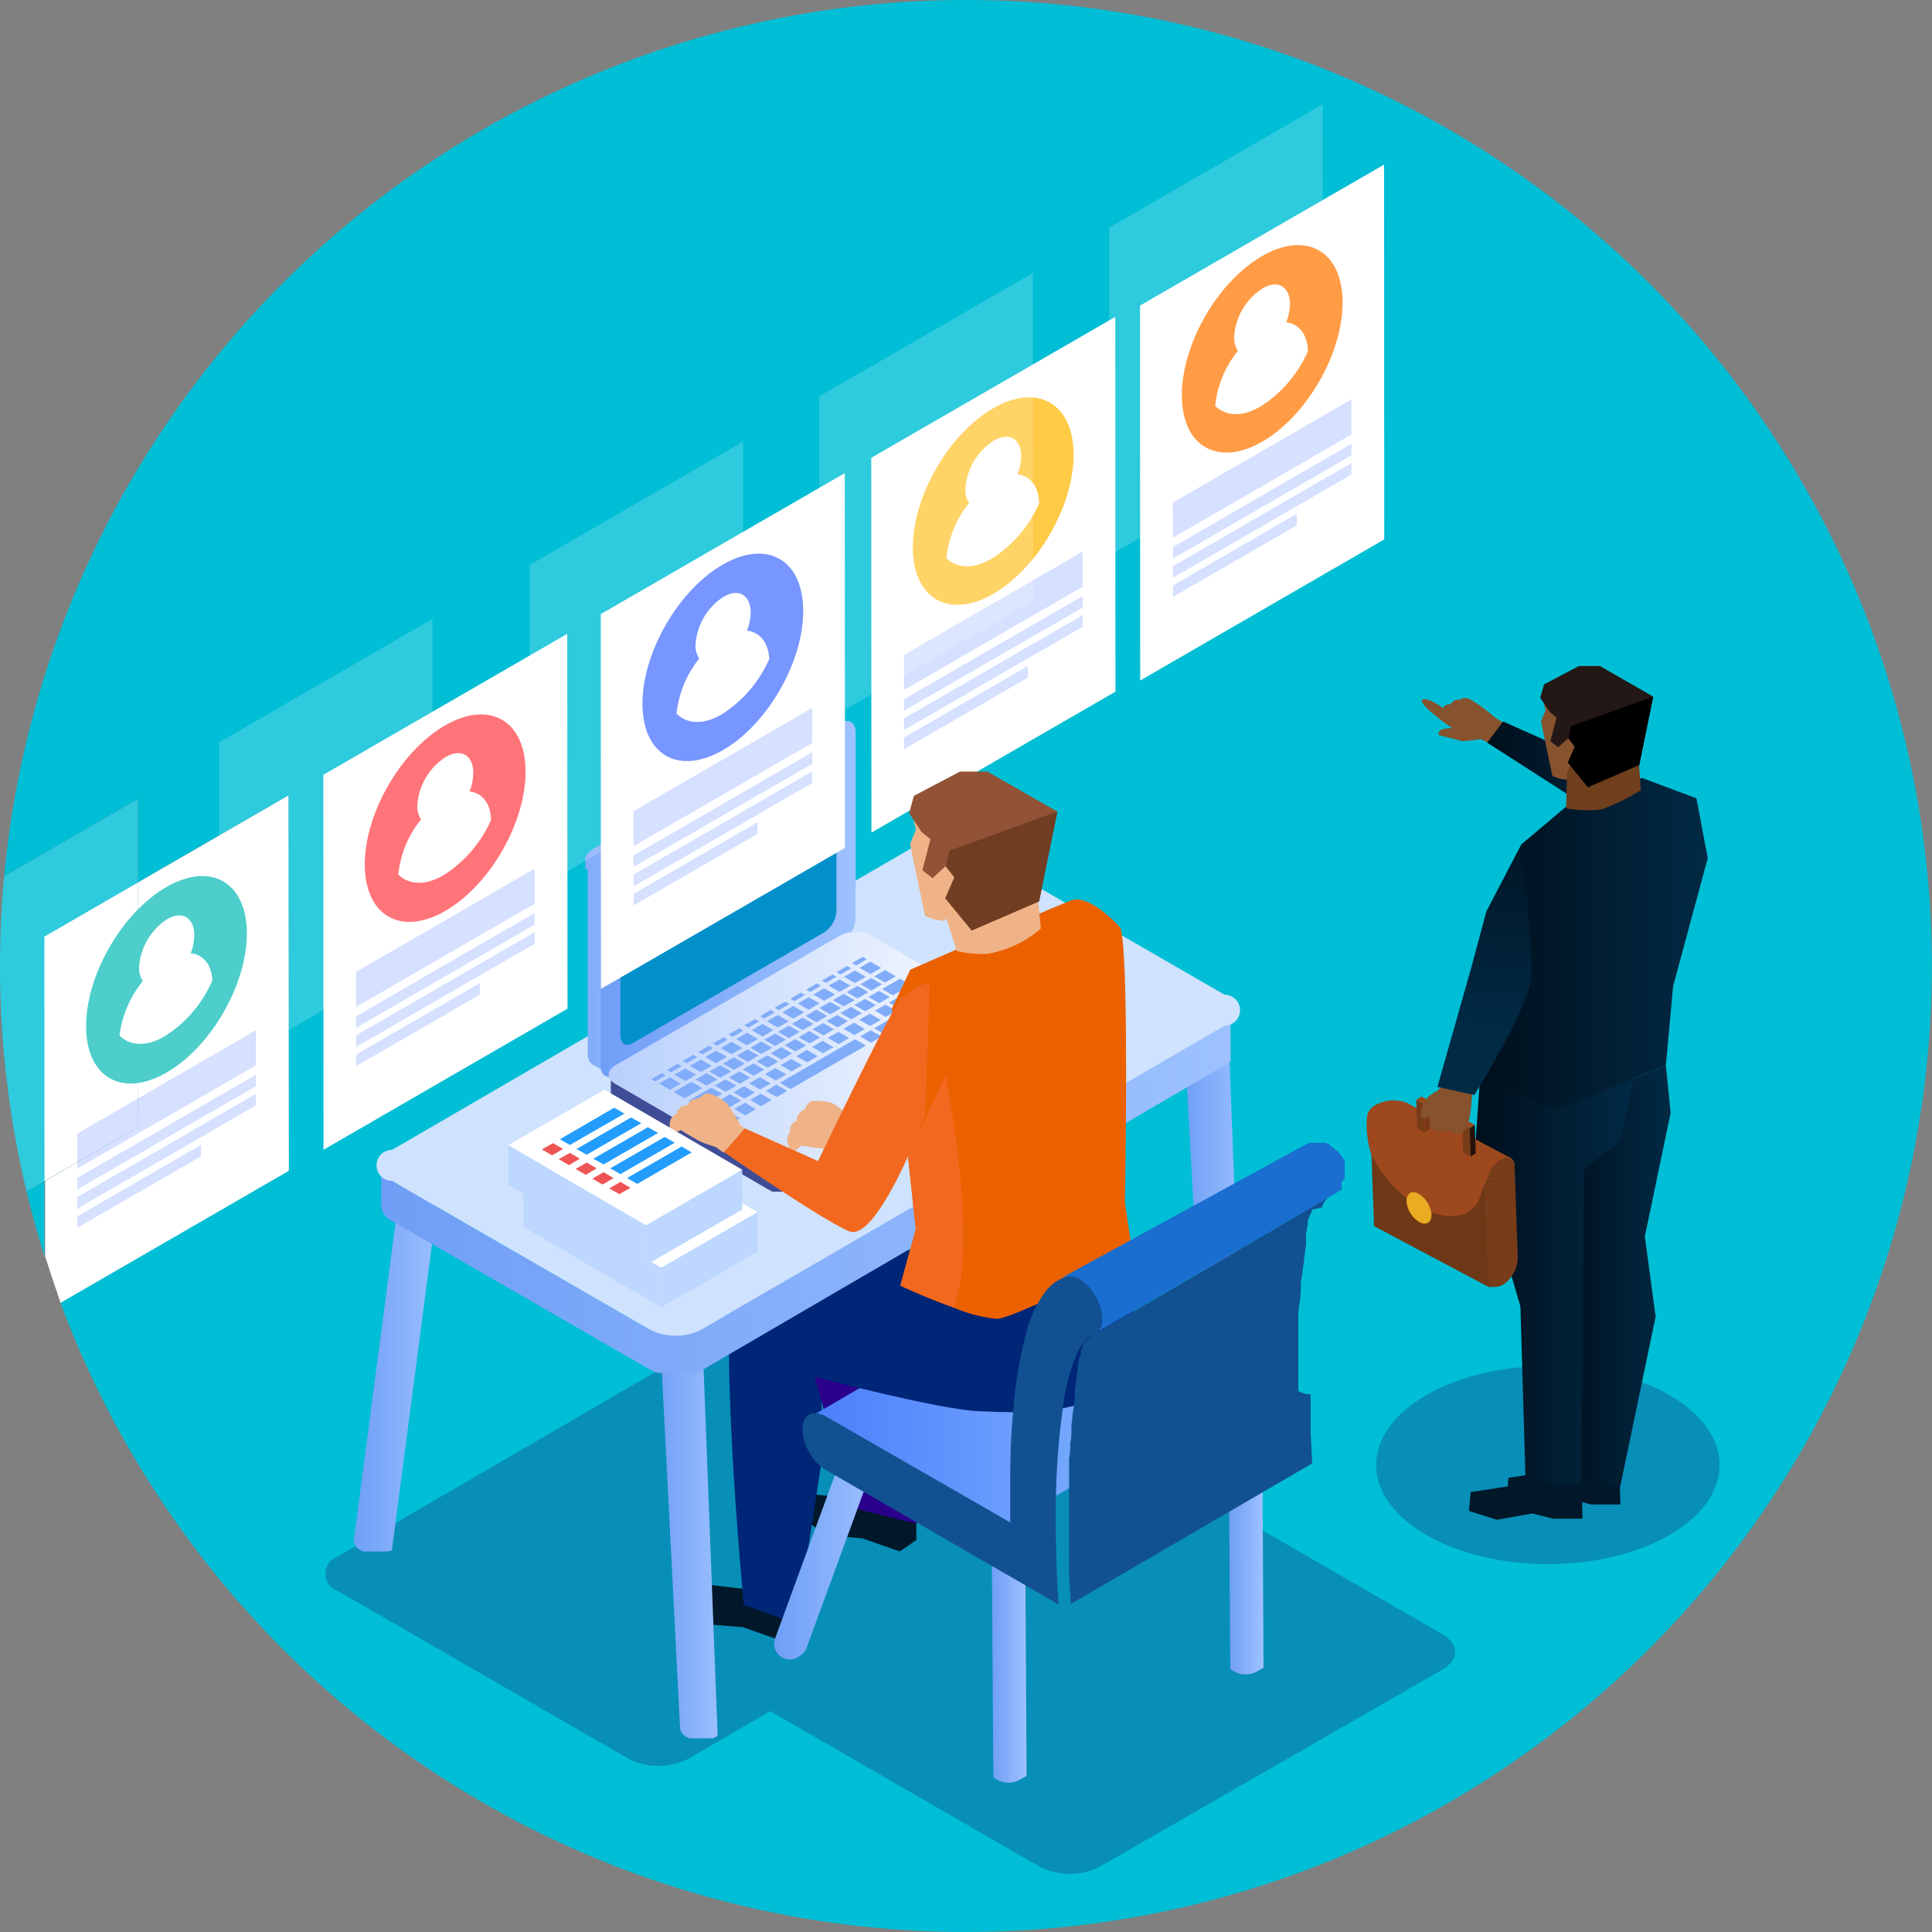<svg id="Õ__1" data-name="Õº≤„_1" xmlns="http://www.w3.org/2000/svg" xmlns:xlink="http://www.w3.org/1999/xlink" viewBox="0 0 125 125"><rect x="0" y="0" width="125" height="125" fill="#808080" stroke="none"/><defs><style>.cls-1{fill:#00bed5;}.cls-2{fill:#1c2a7a;opacity:0.32;}.cls-3{fill:#b2c4db;}.cls-4{fill:url(#Œ_ƒΩ_11);}.cls-29,.cls-5{fill:#fff;}.cls-5{opacity:0.18;}.cls-6{fill:#001829;}.cls-7{fill:url(#Œ_ƒΩ_11-2);}.cls-8{fill:url(#Œ_ƒΩ_11-3);}.cls-9{fill:url(#Œ_ƒΩ_11-4);}.cls-10{fill:#002677;}.cls-11{fill:#2a008b;}.cls-12{isolation:isolate;}.cls-13{fill:#e0edf6;}.cls-14{fill:url(#Œ_ƒΩ_11-5);}.cls-15{fill:#a5aeb4;}.cls-16{fill:url(#Œ_ƒΩ_11-6);}.cls-17{fill:url(#Œ_ƒΩ_11-7);}.cls-18{fill:url(#Œ_ƒΩ_12);}.cls-19{fill:url(#Œ_ƒΩ_11-8);}.cls-20{fill:#cfe3fe;}.cls-21{fill:url(#Œ_ƒΩ_27);}.cls-22{fill:url(#Œ_ƒΩ_11-9);}.cls-23{fill:#3f4d96;}.cls-24{fill:url(#Œ_ƒΩ_15);}.cls-25{fill:#0190ca;}.cls-26{fill:#81acf9;}.cls-27{fill:url(#Œ_ƒΩ_8);}.cls-28{fill:#efb387;}.cls-30,.cls-43{fill:#7796ff;}.cls-30{opacity:0.3;}.cls-31{fill:#ffca45;}.cls-32{fill:#ff9c45;}.cls-33{fill:#eb6100;}.cls-34{fill:#f2681f;}.cls-35{fill:#915236;}.cls-36{fill:#713e23;}.cls-37{fill:#125191;}.cls-38{fill:#196ecf;}.cls-39{fill:#bdd7ff;}.cls-40{fill:#dcdddd;}.cls-41{fill:#ef5454;}.cls-42{fill:#239dfd;}.cls-44{fill:#4dcecb;}.cls-45{fill:#ff7479;}.cls-46{fill:#87522e;}.cls-47{fill:url(#Œ_ƒΩ_23);}.cls-48{fill:url(#Œ_ƒΩ_23-2);}.cls-49{fill:url(#Œ_ƒΩ_23-3);}.cls-50{fill:url(#Œ_ƒΩ_23-4);}.cls-51{fill:#703f1d;}.cls-52{fill:#231815;}.cls-53{fill:#6e3816;}.cls-54{fill:#783c19;}.cls-55{fill:#9e481d;}.cls-56{fill:#e9ac23;}.cls-57{fill:#7a3816;}.cls-58{fill:#28130c;}.cls-59{fill:url(#Œ_ƒΩ_8-2);}</style><linearGradient id="Œ_ƒΩ_11" x1="228.57" y1="70.46" x2="234.65" y2="70.46" gradientTransform="matrix(-1, 0, 0, 1, 293.94, 0)" gradientUnits="userSpaceOnUse"><stop offset="0" stop-color="#6f9ef6"/><stop offset="1" stop-color="#9ec2ff"/></linearGradient><linearGradient id="Œ_ƒΩ_11-2" x1="42.33" y1="96.67" x2="46.89" y2="96.67" gradientTransform="matrix(1, 0, 0, 1, 0, 0)" xlink:href="#Œ_ƒΩ_11"/><linearGradient id="Œ_ƒΩ_11-3" x1="76.59" y1="79.7" x2="80.85" y2="79.7" gradientTransform="matrix(1, 0, 0, 1, 0, 0)" xlink:href="#Œ_ƒΩ_11"/><linearGradient id="Œ_ƒΩ_11-4" x1="22.83" y1="87.82" x2="28.91" y2="87.82" gradientTransform="matrix(1, 0, 0, 1, 0, 0)" xlink:href="#Œ_ƒΩ_11"/><linearGradient id="Œ_ƒΩ_11-5" x1="50.09" y1="100.14" x2="57" y2="100.14" gradientTransform="matrix(1, 0, 0, 1, 0, 0)" xlink:href="#Œ_ƒΩ_11"/><linearGradient id="Œ_ƒΩ_11-6" x1="64.16" y1="105.76" x2="66.42" y2="105.76" gradientTransform="matrix(1, 0, 0, 1, 0, 0)" xlink:href="#Œ_ƒΩ_11"/><linearGradient id="Œ_ƒΩ_11-7" x1="79.5" y1="98.85" x2="81.75" y2="98.85" gradientTransform="matrix(1, 0, 0, 1, 0, 0)" xlink:href="#Œ_ƒΩ_11"/><linearGradient id="Œ_ƒΩ_12" x1="52.36" y1="90.42" x2="80.98" y2="90.42" gradientUnits="userSpaceOnUse"><stop offset="0" stop-color="#4b7efb"/><stop offset="1" stop-color="#8fc3ff"/></linearGradient><linearGradient id="Œ_ƒΩ_11-8" x1="24.68" y1="77.17" x2="79.93" y2="77.17" gradientTransform="matrix(1, 0, 0, 1, 0, 0)" xlink:href="#Œ_ƒΩ_11"/><linearGradient id="Œ_ƒΩ_27" x1="37.85" y1="57.85" x2="55.11" y2="57.85" gradientUnits="userSpaceOnUse"><stop offset="0" stop-color="#80abf9"/><stop offset="1" stop-color="#fff"/></linearGradient><linearGradient id="Œ_ƒΩ_11-9" x1="38.81" y1="58.16" x2="55.44" y2="58.16" gradientTransform="matrix(1, 0, 0, 1, 0, 0)" xlink:href="#Œ_ƒΩ_11"/><linearGradient id="Œ_ƒΩ_15" x1="39.39" y1="68.22" x2="66.76" y2="68.22" gradientUnits="userSpaceOnUse"><stop offset="0" stop-color="#b8d0fc"/><stop offset="1" stop-color="#fff"/></linearGradient><linearGradient id="Œ_ƒΩ_8" x1="35.48" y1="175.21" x2="47.78" y2="175.21" gradientTransform="matrix(0.98, -0.2, 0.2, 0.98, -12.6, -95.25)" gradientUnits="userSpaceOnUse"><stop offset="0" stop-color="#012a45"/><stop offset="1" stop-color="#000f1c"/></linearGradient><linearGradient id="Œ_ƒΩ_23" x1="96.22" y1="50.18" x2="106.84" y2="50.18" gradientUnits="userSpaceOnUse"><stop offset="0" stop-color="#000f1c"/><stop offset="1" stop-color="#012a45"/></linearGradient><linearGradient id="Œ_ƒΩ_23-2" x1="100.66" y1="82.58" x2="108.09" y2="82.58" xlink:href="#Œ_ƒΩ_23"/><linearGradient id="Œ_ƒΩ_23-3" x1="95.43" y1="82.88" x2="105.71" y2="82.88" xlink:href="#Œ_ƒΩ_23"/><linearGradient id="Œ_ƒΩ_23-4" x1="95.75" y1="61.07" x2="110.49" y2="61.07" xlink:href="#Œ_ƒΩ_23"/><linearGradient id="Œ_ƒΩ_8-2" x1="-1488.97" y1="-38.22" x2="-1487.44" y2="-53.98" gradientTransform="matrix(-0.98, -0.19, -0.19, 0.98, -1372.74, -179.04)" xlink:href="#Œ_ƒΩ_8"/></defs><title>other-options-pointing-UHC</title><path class="cls-1" d="M62.5,0A62.51,62.51,0,0,0,.27,56.7l8.65-5v5.4l9.74-5.63V75.72L3.9,84.26A62.5,62.5,0,1,0,62.5,0Z"/><ellipse id="_Path_" data-name="&lt;Path&gt;" class="cls-2" cx="100.15" cy="94.79" rx="11.11" ry="6.41"/><g id="_Group_" data-name="&lt;Group&gt;"><g id="_Group_2" data-name="&lt;Group&gt;"><path id="_Path_2" data-name="&lt;Path&gt;" class="cls-3" d="M59.72,57.26a.62.62,0,0,0,0,1.18,2.23,2.23,0,0,0,2,0,.62.62,0,0,0,0-1.18A2.23,2.23,0,0,0,59.72,57.26Z"/></g><path id="_Path_3" data-name="&lt;Path&gt;" class="cls-4" d="M59.3,57.9v0s0,0,0,0,0,0,0,0,0,0,0,0a327811032237.31,327811032237.31,0,0,0,0,.08l0,0,0,0,.06.06,0,0s0,0,0,0l0,0,0,0,.06,0a.61.61,0,0,0,.14.07l0,0,.11,0h0l.08,0h.05l.08,0h.06l.16,0h.64l.07,0h.06l.09,0h.05l.16-.06h0a.66.66,0,0,0,.19-.09.71.71,0,0,0,.43-.59l3.19,24.38a.72.72,0,0,1-.42.59,1.24,1.24,0,0,1-.2.1h0l-.15.06h0l-.09,0h-.06l-.08,0h-.64l-.16,0h0l-.08,0h-.06l-.08,0h0l-.11,0,0,0-.14-.07h0l0,0a.1.1,0,0,1-.05,0l0,0,0,0h0l0,0-.06-.06v0h0l0,0v0s0,0,0,0,0,0,0,0h0s0,0,0,0v0h0a.06.06,0,0,1,0,0v0h0l-3.2-24.39A.09.09,0,0,0,59.3,57.9Z"/></g><polygon id="_Path_4" data-name="&lt;Path&gt;" class="cls-5" points="85.58 6.74 71.76 14.73 71.77 35.95 85.59 27.97 85.58 6.74"/><path id="_Path_5" data-name="&lt;Path&gt;" class="cls-2" d="M93.35,105.75,75.8,95.62l7-4.05a1.17,1.17,0,0,0,0-2.22L63.93,78.49a4.2,4.2,0,0,0-3.84,0L21.85,100.71a1.17,1.17,0,0,0,0,2.22L40.68,113.8a4.26,4.26,0,0,0,3.84,0l5.31-3.09,17.46,10.08a4.26,4.26,0,0,0,3.84,0L93.36,108C94.42,107.36,94.41,106.37,93.35,105.75Z"/><polygon id="_Path_6" data-name="&lt;Path&gt;" class="cls-6" points="51.57 103.81 51.57 105.39 50.48 106.13 48.07 105.28 45.7 105.09 43.63 103.52 44.34 102.36 48.31 102.82 51.57 103.81"/><g id="_Group_3" data-name="&lt;Group&gt;"><g id="_Group_4" data-name="&lt;Group&gt;"><path id="_Path_7" data-name="&lt;Path&gt;" class="cls-3" d="M44.79,80.13a.62.62,0,0,1,0,1.18,2.23,2.23,0,0,1-2,0c-.57-.33-.57-.86,0-1.18A2.23,2.23,0,0,1,44.79,80.13Z"/></g><path id="_Path_8" data-name="&lt;Path&gt;" class="cls-7" d="M45.21,80.76v.09a.06.06,0,0,0,0,0l0,0s0,0,0,0l0,0,0,0,0,0s0,0-.06.07l0,0,0,0,0,0-.06,0a.1.1,0,0,1-.05,0l-.14.07,0,0-.11,0h0l-.08,0,0,0-.08,0H44.2l-.16,0h-.77l-.1,0,0,0-.16,0h0l-.19-.09a.71.71,0,0,1-.43-.6L44,111.78a.73.73,0,0,0,.42.6l.19.09h0l.15,0h.05l.09,0h.77l.17,0H46l.06,0,.07,0h0l.11-.05h0l.13-.07h0l0,0,0,0,0,0s0,0,0,0h0l.06-.07h0v0l0-.05v0h0l0,0a0,0,0,0,1,0,0h0a.06.06,0,0,0,0,0,0,0,0,0,0,0,0h0a.09.09,0,0,0,0,0v0h0L45.22,80.72S45.21,80.75,45.21,80.76Z"/></g><g id="_Group_5" data-name="&lt;Group&gt;"><g id="_Group_6" data-name="&lt;Group&gt;"><path id="_Path_9" data-name="&lt;Path&gt;" class="cls-3" d="M79.05,65.85a.62.62,0,0,1,0,1.18,2.31,2.31,0,0,1-2,0,.63.63,0,0,1,0-1.19A2.26,2.26,0,0,1,79.05,65.85Z"/></g><path id="_Path_10" data-name="&lt;Path&gt;" class="cls-8" d="M79.47,66.48v0s0,0,0,0,0,0,0,0,0,0,0,0,0,0,0,0,0,0,0,0a.1.1,0,0,1,0,0l0,0-.06.07,0,0,0,0,0,0,0,0,0,0-.14.07h0l-.11,0h0l-.08,0-.06,0h-.08l-.05,0-.16,0h-.78l-.09,0-.05,0-.15-.05h0L77,67a.73.73,0,0,1-.42-.6L78,92.12a.71.71,0,0,0,.43.6.66.66,0,0,0,.19.09h0l.16.05h0l.09,0H79l.07,0h.64l.17,0h0l.08,0,.06,0,.07,0h0l.12,0,0,0,.13-.07h0l0,0,.05,0,0,0,0,0h0v0a.23.23,0,0,0,.07-.07h0l0-.06,0,0h0a.08.08,0,0,0,0,0l0,0h0v0s0,0,0,0h0a.06.06,0,0,1,0,0v-.05L79.47,66.44Z"/></g><g id="_Group_7" data-name="&lt;Group&gt;"><g id="_Group_8" data-name="&lt;Group&gt;"><path id="_Path_11" data-name="&lt;Path&gt;" class="cls-3" d="M28.49,74.62a.63.63,0,0,1,0,1.19,2.31,2.31,0,0,1-2.05,0,.63.63,0,0,1,0-1.19A2.29,2.29,0,0,1,28.49,74.62Z"/></g><path id="_Path_12" data-name="&lt;Path&gt;" class="cls-9" d="M28.91,75.26v0a0,0,0,0,0,0,0l0,0s0,0,0,0l0,0s0,0,0,0l0,0,0,0-.06.07,0,0-.05,0s0,0,0,0l-.05,0-.05,0-.14.06,0,0-.11,0,0,0-.08,0H28L28,76H27.9l-.16,0H27L27,76l-.09,0h-.05l-.15,0h0l-.2-.09a.73.73,0,0,1-.42-.6l-3.2,24.38a.75.75,0,0,0,.43.6l.19.09h0l.16,0h.05l.09,0h.77l.17,0h.13l.06,0,.07,0h0l.12,0,0,0,.13-.06h0l0,0,.05,0,0,0,0,0h0l.06-.07h0v0l0-.05,0,0h0s0,0,0,0l0,0h0s0,0,0,0v0h0s0,0,0,0v0h0l3.19-24.38Z"/></g><polygon id="_Path_13" data-name="&lt;Path&gt;" class="cls-6" points="59.29 98.06 59.29 99.64 58.21 100.38 55.79 99.53 53.42 99.33 51.35 97.77 52.06 96.61 56.03 97.07 59.29 98.06"/><path id="_Path_14" data-name="&lt;Path&gt;" class="cls-10" d="M56.86,89.34V80.52c-4.42,0-8.23.38-9.06,1.31-1.6,1.8.32,22,.32,22l3.42,1.24,1.7-11.07-.14-5.33S54.78,89,56.86,89.34Z"/><path id="_Path_15" data-name="&lt;Path&gt;" class="cls-11" d="M70.06,81.77s-.79,5.39-1.5,7.78l-8.83-.34-.44,9.37-4.06-1s-4.41-13.67-3.5-14.67C55.11,79.17,70.06,81.77,70.06,81.77Z"/><g id="_Group_9" data-name="&lt;Group&gt;"><g id="_Group_10" data-name="&lt;Group&gt;" class="cls-12"><g id="_Group_11" data-name="&lt;Group&gt;"><polygon id="_Path_16" data-name="&lt;Path&gt;" class="cls-13" points="54.91 92.95 55.89 92.38 57 93.45 56.02 94.02 54.91 92.95"/></g><path id="_Path_17" data-name="&lt;Path&gt;" class="cls-14" d="M56,94,54.91,93l-4.76,13a1,1,0,0,0,.45,1.23h0a1,1,0,0,0,1,0l.17-.11a1,1,0,0,0,.42-.52L57,93.46Z"/></g></g><g id="_Group_12" data-name="&lt;Group&gt;"><g id="_Group_13" data-name="&lt;Group&gt;" class="cls-12"><g id="_Group_14" data-name="&lt;Group&gt;"><polygon id="_Path_18" data-name="&lt;Path&gt;" class="cls-15" points="65.14 96.57 64.16 96.31 65.33 95.97 66.31 96.23 65.14 96.57"/></g><path id="_Path_19" data-name="&lt;Path&gt;" class="cls-16" d="M66.31,96.23l-1.17.34-1-.26L64.27,115l.24.14a1.48,1.48,0,0,0,1.48,0l.43-.24Z"/></g></g><g id="_Group_15" data-name="&lt;Group&gt;"><g id="_Group_16" data-name="&lt;Group&gt;" class="cls-12"><g id="_Group_17" data-name="&lt;Group&gt;"><polygon id="_Path_20" data-name="&lt;Path&gt;" class="cls-15" points="80.47 89.66 79.5 89.39 80.67 89.05 81.65 89.32 80.47 89.66"/></g><path id="_Path_21" data-name="&lt;Path&gt;" class="cls-17" d="M81.65,89.32l-1.18.34-1-.27L79.6,108l.24.14a1.52,1.52,0,0,0,1.49,0l.42-.24Z"/></g></g><path id="_Path_22" data-name="&lt;Path&gt;" class="cls-18" d="M69.05,82.55l0,0-.06,0-.07,0-.06,0-.06,0h0l0,0h-.06l-.06,0h-.37l-.1,0-.13,0-15.62,9.1a.58.58,0,0,1,.22-.08h0a1,1,0,0,1,.25,0h0a1.47,1.47,0,0,1,.27.06h0a2,2,0,0,1,.3.14L65.36,98.5,81,89.4Z"/><path id="_Path_23" data-name="&lt;Path&gt;" class="cls-10" d="M73.3,81.5s.58,6.22-1.69,8.36c-1.81,1.71-5.77,1.56-8.35,1.44s-10.52-2.21-10.52-2.21-6.43-5.09-4.83-6.9C50.11,79.72,73.3,81.5,73.3,81.5Z"/><path id="_Path_24" data-name="&lt;Path&gt;" class="cls-19" d="M79.93,65.42s0,0,0,.08,0,0,0,.06a.25.25,0,0,1,0,.07.14.14,0,0,1,0,.06.25.25,0,0,1,0,.07l0,0a.47.47,0,0,1-.06.09l0,0-.11.11,0,0a.23.23,0,0,1-.07.07l-.07,0-.08.06-.09,0L45.43,86l-.23.12-.07,0-.19.07-.07,0-.12,0-.09,0-.14,0-.09,0-.27,0h-.09l-.16,0h-.7l-.1,0-.13,0-.1,0-.15,0-.08,0a1.34,1.34,0,0,1-.26-.09h0A2.53,2.53,0,0,1,42,86l-16.64-9.6a1.54,1.54,0,0,1-.6-.59.85.85,0,0,1-.1-.4h0V78a1.19,1.19,0,0,0,.71,1L42,88.58a3.18,3.18,0,0,0,.32.16h0l.26.09h0l.06,0,.15,0H43l.13,0h.11l.12,0h.82l.28,0h.09l.13,0,.09,0,.13,0h.07l.18-.08.07,0,.23-.12L79.23,68.93l0,0,.06,0,.09-.05.06-.06.08-.06h0l0,0,.1-.11s0,0,0,0,0,0,0,0a.41.41,0,0,0,0-.09l0,0v0l0-.08a.08.08,0,0,0,0,0h0a.24.24,0,0,1,0-.08V68.1a.17.17,0,0,0,0-.07.43.43,0,0,1,0,0V65.42Z"/><g id="_Group_18" data-name="&lt;Group&gt;"><path id="_Path_25" data-name="&lt;Path&gt;" class="cls-20" d="M79.23,64.36a1,1,0,0,1,0,2L45.43,86A3.71,3.71,0,0,1,42,86l-16.64-9.6a1,1,0,0,1,0-2L59.19,54.75a3.77,3.77,0,0,1,3.4,0Z"/></g><g id="_Group_19" data-name="&lt;Group&gt;"><path id="_Path_26" data-name="&lt;Path&gt;" class="cls-21" d="M37.87,56.22v-.07s0,0,0-.07l0-.12V55.9s0,0,0,0l0-.1a.36.36,0,0,1,0-.09h0a.59.59,0,0,1,0-.08l0-.09a.3.3,0,0,0,0-.08h0l.06-.09.06-.09,0,0,0,0,0,0a.76.76,0,0,1,.08-.11l0,0,0,0,0,0,.09-.08.06-.05a.9.9,0,0,1,.2-.14l14.5-8.37.15-.08h0l0,0h0l.09,0H54l.06,0,0,0h0l1,.56L55,46.67h-.2l-.17,0h0l-.19.09-14.5,8.38a1.37,1.37,0,0,0-.2.13l-.06.06-.13.12,0,0-.15.18v0a1.43,1.43,0,0,0-.15.22h0a2,2,0,0,0-.13.25h0a1.06,1.06,0,0,0-.09.25v0a1.55,1.55,0,0,0,0,.23v0a2.12,2.12,0,0,0,0,.24l0,11.94a.72.72,0,0,0,.31.67l-1-.55a.75.75,0,0,1-.31-.68l0-11.93A1.49,1.49,0,0,1,37.87,56.22Z"/><g id="_Group_20" data-name="&lt;Group&gt;"><path id="_Path_27" data-name="&lt;Path&gt;" class="cls-22" d="M54.36,46.8c.58-.33,1-.06,1,.6l0,11.94a2.31,2.31,0,0,1-1,1.81l-14.5,8.37c-.58.34-1,.07-1-.6l0-11.94a2.29,2.29,0,0,1,1-1.8Z"/></g></g><g id="_Group_21" data-name="&lt;Group&gt;"><path id="_Path_28" data-name="&lt;Path&gt;" class="cls-23" d="M39.41,69.68v0a.46.46,0,0,0,.07.14v0l.12.13.11.08.09.06,9.91,5.76a1,1,0,0,0,.21.1L50,76l.14,0,.15,0,.18,0h.61l.24,0h0a1.66,1.66,0,0,0,.21-.06h0l.23-.11,14.5-8.37a.75.75,0,0,0,.44-.61V68a.75.75,0,0,1-.44.61L51.82,77a1,1,0,0,1-.21.1h0l-.13,0h-.16l-.14,0h-.67l-.12,0h-.06l-.15,0-.07,0-.06,0-.06,0-.21-.1-9.91-5.76h0a.18.18,0,0,1-.07,0l-.11-.08h0L39.52,71s0,0,0,0l0,0,0,0,0-.09h0a.14.14,0,0,1,0-.06.25.25,0,0,1,0-.08V69.53A.77.77,0,0,0,39.41,69.68Z"/><g id="_Group_22" data-name="&lt;Group&gt;"><path id="_Path_29" data-name="&lt;Path&gt;" class="cls-24" d="M39.82,68.92c-.58.34-.58.88,0,1.21l9.91,5.76a2.27,2.27,0,0,0,2.09,0l14.5-8.37a.64.64,0,0,0,0-1.21l-9.91-5.76a2.33,2.33,0,0,0-2.09,0Z"/></g></g><path id="_Path_30" data-name="&lt;Path&gt;" class="cls-25" d="M53.35,60.31,40.9,67.51c-.42.24-.76,0-.76-.58V56.84a1.83,1.83,0,0,1,.76-1.46l12.45-7.19c.43-.24.77,0,.77.58V58.86A1.79,1.79,0,0,1,53.35,60.31Z"/><g id="_Group_23" data-name="&lt;Group&gt;"><polygon id="_Path_31" data-name="&lt;Path&gt;" class="cls-26" points="42.64 70.11 43.34 69.7 44.04 70.11 43.34 70.51 42.64 70.11"/><polygon id="_Path_32" data-name="&lt;Path&gt;" class="cls-26" points="43.59 70.66 44.73 70 45.44 70.4 44.29 71.06 43.59 70.66"/><polygon id="_Path_33" data-name="&lt;Path&gt;" class="cls-26" points="44.55 71.22 46.02 70.37 46.73 70.77 45.26 71.62 44.55 71.22"/><polygon id="_Path_34" data-name="&lt;Path&gt;" class="cls-26" points="45.54 71.78 47.24 70.8 47.94 71.21 46.24 72.19 45.54 71.78"/><polygon id="_Path_35" data-name="&lt;Path&gt;" class="cls-26" points="57.51 64.87 59.21 63.89 59.91 64.29 58.21 65.28 57.51 64.87"/><polygon id="_Path_36" data-name="&lt;Path&gt;" class="cls-26" points="43.64 69.53 44.34 69.13 45.04 69.53 44.34 69.94 43.64 69.53"/><g id="_Group_24" data-name="&lt;Group&gt;"><polygon id="_Path_37" data-name="&lt;Path&gt;" class="cls-26" points="45.01 69.84 45.71 69.43 46.41 69.84 45.71 70.24 45.01 69.84"/><polygon id="_Path_38" data-name="&lt;Path&gt;" class="cls-26" points="45.9 69.33 46.6 68.92 47.3 69.33 46.6 69.73 45.9 69.33"/><polygon id="_Path_39" data-name="&lt;Path&gt;" class="cls-26" points="46.78 68.81 47.48 68.41 48.19 68.81 47.48 69.22 46.78 68.81"/><polygon id="_Path_40" data-name="&lt;Path&gt;" class="cls-26" points="47.67 68.3 48.37 67.89 49.08 68.3 48.37 68.7 47.67 68.3"/><polygon id="_Path_41" data-name="&lt;Path&gt;" class="cls-26" points="48.56 67.79 49.26 67.38 49.96 67.79 49.26 68.19 48.56 67.79"/><polygon id="_Path_42" data-name="&lt;Path&gt;" class="cls-26" points="49.45 67.27 50.15 66.87 50.85 67.27 50.15 67.68 49.45 67.27"/><polygon id="_Path_43" data-name="&lt;Path&gt;" class="cls-26" points="50.34 66.76 51.04 66.36 51.74 66.76 51.04 67.17 50.34 66.76"/><polygon id="_Path_44" data-name="&lt;Path&gt;" class="cls-26" points="51.23 66.25 51.93 65.84 52.63 66.25 51.93 66.65 51.23 66.25"/><polygon id="_Path_45" data-name="&lt;Path&gt;" class="cls-26" points="52.12 65.73 52.82 65.33 53.52 65.73 52.82 66.14 52.12 65.73"/><polygon id="_Path_46" data-name="&lt;Path&gt;" class="cls-26" points="53.01 65.22 53.71 64.82 54.41 65.22 53.71 65.63 53.01 65.22"/><polygon id="_Path_47" data-name="&lt;Path&gt;" class="cls-26" points="53.89 64.71 54.59 64.3 55.3 64.71 54.59 65.11 53.89 64.71"/><polygon id="_Path_48" data-name="&lt;Path&gt;" class="cls-26" points="54.78 64.19 55.48 63.79 56.19 64.19 55.48 64.6 54.78 64.19"/><polygon id="_Path_49" data-name="&lt;Path&gt;" class="cls-26" points="55.67 63.68 56.37 63.28 57.07 63.68 56.37 64.09 55.67 63.68"/><polygon id="_Path_50" data-name="&lt;Path&gt;" class="cls-26" points="56.56 63.17 57.26 62.76 57.96 63.17 57.26 63.57 56.56 63.17"/></g><polygon id="_Path_51" data-name="&lt;Path&gt;" class="cls-26" points="46.25 70.23 46.94 69.84 47.64 70.24 46.95 70.64 46.25 70.23"/><g id="_Group_25" data-name="&lt;Group&gt;"><polygon id="_Path_52" data-name="&lt;Path&gt;" class="cls-26" points="47.45 70.68 48.14 70.28 48.84 70.69 48.16 71.08 47.45 70.68"/><polygon id="_Path_53" data-name="&lt;Path&gt;" class="cls-26" points="48.47 70.09 49.16 69.69 49.86 70.1 49.17 70.49 48.47 70.09"/><polygon id="_Path_54" data-name="&lt;Path&gt;" class="cls-26" points="49.49 69.5 50.17 69.11 50.88 69.51 50.19 69.91 49.49 69.5"/><polygon id="_Path_55" data-name="&lt;Path&gt;" class="cls-26" points="50.51 68.91 51.19 68.52 51.89 68.92 51.21 69.32 50.51 68.91"/><polygon id="_Path_56" data-name="&lt;Path&gt;" class="cls-26" points="51.52 68.33 52.21 67.93 52.91 68.34 52.22 68.73 51.52 68.33"/><polygon id="_Path_57" data-name="&lt;Path&gt;" class="cls-26" points="52.54 67.74 53.23 67.34 53.93 67.75 53.24 68.14 52.54 67.74"/><polygon id="_Path_58" data-name="&lt;Path&gt;" class="cls-26" points="53.56 67.15 54.24 66.76 54.94 67.16 54.26 67.56 53.56 67.15"/><polygon id="_Path_59" data-name="&lt;Path&gt;" class="cls-26" points="54.57 66.56 55.26 66.17 55.96 66.58 55.27 66.97 54.57 66.56"/><polygon id="_Path_60" data-name="&lt;Path&gt;" class="cls-26" points="55.59 65.98 56.28 65.58 56.98 65.99 56.29 66.38 55.59 65.98"/><polygon id="_Path_61" data-name="&lt;Path&gt;" class="cls-26" points="56.61 65.39 57.29 65 57.99 65.4 57.31 65.8 56.61 65.39"/></g><polygon id="_Path_62" data-name="&lt;Path&gt;" class="cls-26" points="58.47 65.42 60.17 64.44 60.87 64.85 59.17 65.83 58.47 65.42"/><polygon id="_Path_63" data-name="&lt;Path&gt;" class="cls-26" points="56.55 66.53 58.25 65.55 58.95 65.96 57.25 66.94 56.55 66.53"/><polygon id="_Path_64" data-name="&lt;Path&gt;" class="cls-26" points="46.5 72.34 47.18 71.94 47.88 72.35 47.2 72.74 46.5 72.34"/><polygon id="_Path_65" data-name="&lt;Path&gt;" class="cls-26" points="47.51 71.75 48.2 71.35 48.9 71.76 48.22 72.16 47.51 71.75"/><polygon id="_Path_66" data-name="&lt;Path&gt;" class="cls-26" points="48.53 71.16 49.22 70.77 49.92 71.17 49.23 71.57 48.53 71.16"/><polygon id="_Path_67" data-name="&lt;Path&gt;" class="cls-26" points="49.55 70.58 50.23 70.18 50.94 70.58 50.25 70.98 49.55 70.58"/><polygon id="_Path_68" data-name="&lt;Path&gt;" class="cls-26" points="42.13 69.82 42.82 69.42 43.08 69.57 42.39 69.97 42.13 69.82"/><polygon id="_Path_69" data-name="&lt;Path&gt;" class="cls-26" points="43.15 69.23 43.83 68.83 44.1 68.98 43.41 69.38 43.15 69.23"/><polygon id="_Path_70" data-name="&lt;Path&gt;" class="cls-26" points="44.16 68.64 44.85 68.25 45.11 68.4 44.43 68.79 44.16 68.64"/><polygon id="_Path_71" data-name="&lt;Path&gt;" class="cls-26" points="45.18 68.06 45.87 67.66 46.13 67.81 45.45 68.21 45.18 68.06"/><polygon id="_Path_72" data-name="&lt;Path&gt;" class="cls-26" points="46.13 67.51 46.81 67.11 47.07 67.27 46.39 67.66 46.13 67.51"/><polygon id="_Path_73" data-name="&lt;Path&gt;" class="cls-26" points="47.14 66.92 47.83 66.53 48.09 66.68 47.41 67.08 47.14 66.92"/><polygon id="_Path_74" data-name="&lt;Path&gt;" class="cls-26" points="48.16 66.34 48.84 65.94 49.11 66.09 48.42 66.49 48.16 66.34"/><polygon id="_Path_75" data-name="&lt;Path&gt;" class="cls-26" points="49.18 65.75 49.86 65.35 50.13 65.5 49.44 65.9 49.18 65.75"/><polygon id="_Path_76" data-name="&lt;Path&gt;" class="cls-26" points="50.12 65.2 50.81 64.81 51.07 64.96 50.38 65.36 50.12 65.2"/><polygon id="_Path_77" data-name="&lt;Path&gt;" class="cls-26" points="51.14 64.62 51.82 64.22 52.09 64.37 51.4 64.77 51.14 64.62"/><polygon id="_Path_78" data-name="&lt;Path&gt;" class="cls-26" points="52.16 64.03 52.84 63.63 53.1 63.78 52.42 64.18 52.16 64.03"/><polygon id="_Path_79" data-name="&lt;Path&gt;" class="cls-26" points="53.17 63.44 53.86 63.05 54.12 63.2 53.44 63.59 53.17 63.44"/><polygon id="_Path_80" data-name="&lt;Path&gt;" class="cls-26" points="54.12 62.9 54.8 62.5 55.07 62.65 54.38 63.05 54.12 62.9"/><polygon id="_Path_81" data-name="&lt;Path&gt;" class="cls-26" points="55.13 62.31 55.82 61.91 56.08 62.06 55.4 62.46 55.13 62.31"/><polygon id="_Path_82" data-name="&lt;Path&gt;" class="cls-26" points="50.45 70.06 55.32 67.24 56.02 67.65 51.15 70.46 50.45 70.06"/><polygon id="_Path_83" data-name="&lt;Path&gt;" class="cls-26" points="55.65 67.05 56.34 66.66 57.04 67.06 56.35 67.46 55.65 67.05"/><polygon id="_Path_84" data-name="&lt;Path&gt;" class="cls-26" points="47.16 69.71 47.84 69.32 48.54 69.72 47.86 70.12 47.16 69.71"/><polygon id="_Path_85" data-name="&lt;Path&gt;" class="cls-26" points="48.06 69.19 48.74 68.8 49.45 69.2 48.76 69.6 48.06 69.19"/><polygon id="_Path_86" data-name="&lt;Path&gt;" class="cls-26" points="48.96 68.67 49.65 68.28 50.35 68.68 49.66 69.08 48.96 68.67"/><polygon id="_Path_87" data-name="&lt;Path&gt;" class="cls-26" points="49.87 68.15 50.55 67.75 51.25 68.16 50.57 68.56 49.87 68.15"/><polygon id="_Path_88" data-name="&lt;Path&gt;" class="cls-26" points="50.77 67.63 51.45 67.23 52.16 67.64 51.47 68.03 50.77 67.63"/><polygon id="_Path_89" data-name="&lt;Path&gt;" class="cls-26" points="51.67 67.11 52.36 66.71 53.06 67.12 52.37 67.51 51.67 67.11"/><polygon id="_Path_90" data-name="&lt;Path&gt;" class="cls-26" points="52.57 66.59 53.26 66.19 53.96 66.59 53.28 66.99 52.57 66.59"/><polygon id="_Path_91" data-name="&lt;Path&gt;" class="cls-26" points="53.48 66.06 54.16 65.67 54.86 66.07 54.18 66.47 53.48 66.06"/><polygon id="_Path_92" data-name="&lt;Path&gt;" class="cls-26" points="54.38 65.54 55.06 65.15 55.77 65.55 55.08 65.95 54.38 65.54"/><polygon id="_Path_93" data-name="&lt;Path&gt;" class="cls-26" points="55.28 65.02 55.97 64.63 56.67 65.03 55.98 65.43 55.28 65.02"/><polygon id="_Path_94" data-name="&lt;Path&gt;" class="cls-26" points="56.19 64.5 56.87 64.11 57.57 64.51 56.89 64.91 56.19 64.5"/><polygon id="_Path_95" data-name="&lt;Path&gt;" class="cls-26" points="57.07 63.99 58.23 63.32 58.93 63.73 57.77 64.4 57.07 63.99"/><polygon id="_Path_96" data-name="&lt;Path&gt;" class="cls-26" points="44.63 68.96 45.34 68.55 46.04 68.96 45.34 69.36 44.63 68.96"/><polygon id="_Path_97" data-name="&lt;Path&gt;" class="cls-26" points="45.63 68.38 46.33 67.98 47.03 68.38 46.33 68.79 45.63 68.38"/><polygon id="_Path_98" data-name="&lt;Path&gt;" class="cls-26" points="46.63 67.81 47.33 67.4 48.03 67.81 47.33 68.21 46.63 67.81"/><polygon id="_Path_99" data-name="&lt;Path&gt;" class="cls-26" points="47.63 67.23 48.33 66.82 49.03 67.23 48.33 67.63 47.63 67.23"/><polygon id="_Path_100" data-name="&lt;Path&gt;" class="cls-26" points="48.63 66.65 49.33 66.25 50.03 66.65 49.33 67.06 48.63 66.65"/><polygon id="_Path_101" data-name="&lt;Path&gt;" class="cls-26" points="49.62 66.08 50.32 65.67 51.03 66.08 50.32 66.48 49.62 66.08"/><polygon id="_Path_102" data-name="&lt;Path&gt;" class="cls-26" points="50.62 65.5 51.32 65.09 52.02 65.5 51.32 65.91 50.62 65.5"/><polygon id="_Path_103" data-name="&lt;Path&gt;" class="cls-26" points="51.62 64.92 52.32 64.52 53.02 64.92 52.32 65.33 51.62 64.92"/><polygon id="_Path_104" data-name="&lt;Path&gt;" class="cls-26" points="52.62 64.35 53.32 63.94 54.02 64.35 53.32 64.75 52.62 64.35"/><polygon id="_Path_105" data-name="&lt;Path&gt;" class="cls-26" points="53.61 63.77 54.32 63.37 55.02 63.77 54.32 64.18 53.61 63.77"/><polygon id="_Path_106" data-name="&lt;Path&gt;" class="cls-26" points="54.61 63.2 55.31 62.79 56.02 63.2 55.31 63.6 54.61 63.2"/><polygon id="_Path_107" data-name="&lt;Path&gt;" class="cls-26" points="55.61 62.62 56.31 62.22 57.01 62.62 56.31 63.02 55.61 62.62"/></g><path id="_Path_108" data-name="&lt;Path&gt;" class="cls-27" d="M64.24,68.25,58.59,69,58,70.91s7.54,1.12,9.52.85,1.23-9.55,1.23-9.55Z"/><path id="_Path_109" data-name="&lt;Path&gt;" class="cls-28" d="M55.25,72.37s-1.17-.89-1.4-1a3.37,3.37,0,0,0-1.27-.14c-.34.05-.48.5-.48.5a2,2,0,0,0-.45.38,1.2,1.2,0,0,0-.12.41.88.88,0,0,0-.34.27,1,1,0,0,0-.08.49.93.93,0,0,0-.19.4c0,.22.14.75.37.78s.54-.34.54-.34,1.1.17,1.37.19,1.14-.06,1.14-.06l.59.13.63-1.94Z"/><g id="_Group_26" data-name="&lt;Group&gt;"><polygon id="_Path_110" data-name="&lt;Path&gt;" class="cls-29" points="72.17 44.75 56.38 53.87 56.37 29.62 72.16 20.5 72.17 44.75"/><polygon id="_Path_111" data-name="&lt;Path&gt;" class="cls-30" points="70.05 37.96 58.49 44.64 58.49 42.37 70.04 35.69 70.05 37.96"/><polygon id="_Path_112" data-name="&lt;Path&gt;" class="cls-30" points="70.05 39.31 58.49 45.98 58.49 45.24 70.05 38.56 70.05 39.31"/><polygon id="_Path_113" data-name="&lt;Path&gt;" class="cls-30" points="70.05 40.55 58.49 47.23 58.49 46.48 70.05 39.8 70.05 40.55"/><polygon id="_Path_114" data-name="&lt;Path&gt;" class="cls-30" points="66.5 43.84 58.5 48.47 58.49 47.72 66.5 43.09 66.5 43.84"/><ellipse id="_Path_115" data-name="&lt;Path&gt;" class="cls-31" cx="64.27" cy="32.42" rx="7.35" ry="4.25" transform="translate(4.05 71.87) rotate(-60)"/><path id="_Path_116" data-name="&lt;Path&gt;" class="cls-29" d="M65.83,30.69a3.3,3.3,0,0,0,.24-1.16c0-1.15-.81-1.62-1.8-1a4,4,0,0,0-1.81,3.12,1.52,1.52,0,0,0,.24.89,6.85,6.85,0,0,0-1.47,3.56c.68.69,1.79.75,3,0a8.06,8.06,0,0,0,3-3.53C67.22,31.45,66.65,30.79,65.83,30.69Z"/></g><g id="_Group_27" data-name="&lt;Group&gt;"><polygon id="_Path_117" data-name="&lt;Path&gt;" class="cls-29" points="89.56 34.9 73.77 44.03 73.76 19.77 89.55 10.65 89.56 34.9"/><polygon id="_Path_118" data-name="&lt;Path&gt;" class="cls-30" points="87.44 28.11 75.89 34.79 75.88 32.52 87.44 25.84 87.44 28.11"/><polygon id="_Path_119" data-name="&lt;Path&gt;" class="cls-30" points="87.44 29.46 75.89 36.14 75.89 35.39 87.44 28.71 87.44 29.46"/><polygon id="_Path_120" data-name="&lt;Path&gt;" class="cls-30" points="87.44 30.7 75.89 37.38 75.89 36.63 87.44 29.96 87.44 30.7"/><polygon id="_Path_121" data-name="&lt;Path&gt;" class="cls-30" points="83.9 33.99 75.89 38.62 75.89 37.88 83.9 33.24 83.9 33.99"/><ellipse id="_Path_122" data-name="&lt;Path&gt;" class="cls-32" cx="81.66" cy="22.58" rx="7.35" ry="4.25" transform="translate(21.28 82) rotate(-60)"/><path id="_Path_123" data-name="&lt;Path&gt;" class="cls-29" d="M83.22,20.85a3.31,3.31,0,0,0,.24-1.17c0-1.15-.81-1.62-1.8-1a4,4,0,0,0-1.81,3.13,1.56,1.56,0,0,0,.24.89,6.79,6.79,0,0,0-1.47,3.56c.69.68,1.79.75,3,0a8.06,8.06,0,0,0,3-3.53C84.61,21.61,84,20.94,83.22,20.85Z"/></g><path id="_Path_124" data-name="&lt;Path&gt;" class="cls-33" d="M73.31,81.39s-7.51,3.82-8.78,3.94a9.08,9.08,0,0,1-2.82-.73C60,84,58.25,83.18,58.25,83.18l1-3.65-.54-5.07-1-9.21,1.18-2.51s9.55-4.19,10.47-4.5,2.42,1,3.08,1.73.34,17.81.34,17.81Z"/><path id="_Path_125" data-name="&lt;Path&gt;" class="cls-34" d="M60.16,63.54a6.61,6.61,0,0,0-1.78.94c-.61.52-5.45,10.64-5.45,10.64L48.18,73l-1.34,1.54s6.25,4.34,8.09,5.12,4.93-7.5,4.93-7.5Z"/><path id="_Path_126" data-name="&lt;Path&gt;" class="cls-28" d="M47.93,72.84a16.5,16.5,0,0,0-.9-1.46,3.46,3.46,0,0,0-1.11-.62c-.34-.09-.64.27-.64.27a2,2,0,0,0-.56.17,1.2,1.2,0,0,0-.28.33.9.9,0,0,0-.42.11,1,1,0,0,0-.26.43.92.92,0,0,0-.33.29c-.12.18-.16.74,0,.86s.63-.1.63-.1.95.59,1.19.71,1.07.39,1.07.39l.49.36L48.18,73Z"/><g id="_Group_28" data-name="&lt;Group&gt;"><polygon id="_Path_127" data-name="&lt;Path&gt;" class="cls-28" points="59.42 52.03 59.12 53.15 59.27 53.66 58.88 54.62 59.85 59.26 60.5 59.5 61.11 59.58 62.65 57.17 62.87 54.44 60.45 53.22 59.42 52.03"/><path id="_Path_128" data-name="&lt;Path&gt;" class="cls-28" d="M61.09,59l.82,2.53a6.79,6.79,0,0,0,2,.18,7.12,7.12,0,0,0,3.43-1.63l-.25-2.65L62,56.89Z"/><polygon id="_Path_129" data-name="&lt;Path&gt;" class="cls-35" points="68.41 52.51 67.23 58.32 62.87 60.2 61.16 58.12 61.75 56.77 61.2 56.06 61.18 56.04 60.33 56.82 59.68 56.3 60.2 54.3 59.61 53.81 58.82 52.61 59.13 51.49 62.11 49.92 63.88 49.92 68.41 52.51"/><polygon id="_Path_130" data-name="&lt;Path&gt;" class="cls-36" points="68.41 52.51 67.23 58.32 62.87 60.2 61.16 58.12 61.75 56.77 61.2 56.06 61.42 55.04 68.41 52.51"/></g><path id="_Path_131" data-name="&lt;Path&gt;" class="cls-37" d="M85.54,78.11l0-.08.09-.13a.21.21,0,0,1,0-.06l.13-.17a1.19,1.19,0,0,1,.36-.3L70.58,86.46a1.81,1.81,0,0,0-.35.3,1.09,1.09,0,0,0-.13.17l0,.06a.83.83,0,0,1-.08.12v0l0,.08-.08.14,0,.1,0,.1a1,1,0,0,0,0,.1,3.17,3.17,0,0,0-.17.41s0,0,0,0l0,.08,0,.15-.06.18s0,.1,0,.16a.19.19,0,0,0,0,.07l0,.11-.06.2a1.8,1.8,0,0,1,0,.19,1.6,1.6,0,0,1-.05.21.44.44,0,0,1,0,.1s0,.06,0,.09l-.06.27a1.16,1.16,0,0,1,0,.18c0,.1,0,.2,0,.3a.59.59,0,0,0,0,.13l0,.1c-.06.34-.11.71-.16,1.07,0,0,0,.07,0,.11l-.06.49,0,.25c0,.29,0,.59-.08.88v0c0,.34,0,.68-.07,1a1.21,1.21,0,0,0,0,.19c0,.28,0,.55,0,.82v0c0,.27,0,.54,0,.81a1.34,1.34,0,0,0,0,.2c0,.25,0,.49,0,.73V99.4c0,.08,0,.16,0,.23v1.9h0v.33l.11,1.92,15.62-9.1-.1-1.92V92.6s0-.1,0-.16h0V90.2A1.48,1.48,0,0,1,84,90v-.88c0-.27,0-.56,0-.85v-.11c0-.23,0-.48,0-.73a1.27,1.27,0,0,0,0-.2q0-.41,0-.84c0-.27,0-.55,0-.84a.91.91,0,0,0,0-.17c0-.33,0-.67.07-1s.06-.61.09-.9l0-.26c0-.2,0-.4.07-.59q.06-.56.15-1.08a1.7,1.7,0,0,0,0-.22l.06-.3,0-.18.06-.28c0-.06,0-.12,0-.18a1.42,1.42,0,0,1,0-.22,1.21,1.21,0,0,1,0-.18,1.6,1.6,0,0,1,0-.21,1.21,1.21,0,0,0,.05-.18.75.75,0,0,0,0-.16l.06-.18a.88.88,0,0,0,0-.15.5.5,0,0,0,0-.13c.06-.14.11-.28.17-.41s.07-.13.1-.2l0-.1Z"/><path id="_Path_132" data-name="&lt;Path&gt;" class="cls-38" d="M87,76.26a.17.17,0,0,0,0-.07v-.14h0A.17.17,0,0,1,87,76a.22.22,0,0,1,0-.08s0,0,0-.07,0,0,0-.08v0h0v0s0,0,0-.08l0-.08a.31.31,0,0,0,0-.08l0,0h0s0,0,0-.08l0-.07a.25.25,0,0,0,0-.07l0-.08,0,0,0,0,0-.09s0-.09-.07-.13l-.11-.17v0h0l-.09-.13-.06-.08-.06-.07-.06-.07h0l0,0L86,74.08,86,74,85.88,74l-.06-.06h0s0,0,0,0l-.07,0-.06,0-.07,0-.06,0h0l0,0-.06,0-.06,0-.06,0h0l0,0-.07,0h-.06l-.06,0h-.36l-.09,0,0,0h0a2.32,2.32,0,0,0-.39.18L68.46,82.8a1.88,1.88,0,0,1,.38-.18l.08,0a.52.52,0,0,1,.21,0h0a.86.86,0,0,1,.22,0h0a1.05,1.05,0,0,1,.24.06h0l.24.11a3.43,3.43,0,0,1,.33.24h0a3,3,0,0,1,.32.3h0a2.11,2.11,0,0,1,.28.37l0,0,.24.41.15.36h0c0,.11.07.23.1.34h0c0,.11,0,.22,0,.32h0c0,.1,0,.21,0,.3h0a1.93,1.93,0,0,1,0,.27h0a.92.92,0,0,1-.09.23h0a1,1,0,0,1-.1.15s0,0-.05.05a.54.54,0,0,1-.16.14l15.63-9.1a.65.65,0,0,0,.16-.13l0,0L86.8,77l0-.08h0a.36.36,0,0,0,0-.09l0-.08s0,0,0-.06h0v0s0-.05,0-.07a.22.22,0,0,0,0-.08s0,0,0-.07v0h0v0S87,76.28,87,76.26Z"/><g id="_Group_29" data-name="&lt;Group&gt;"><path id="_Path_133" data-name="&lt;Path&gt;" class="cls-37" d="M69.85,82.75A3.19,3.19,0,0,1,71,84.1c.51,1.05.39,2.07-.27,2.28a1.17,1.17,0,0,0-.54.38,3.42,3.42,0,0,0-.54.89,12.45,12.45,0,0,0-.82,3,49.21,49.21,0,0,0-.52,7.58c0,2,.07,3.5.07,3.66l.11,1.92L53.42,95.1a3.31,3.31,0,0,1-1.5-2.6c0-1,.68-1.33,1.51-.86L65.36,98.5c0-.58,0-1.27,0-2,0-1.57,0-3.43.21-5.29a26.25,26.25,0,0,1,.9-5.23,7.08,7.08,0,0,1,1.29-2.56,2.73,2.73,0,0,1,1.18-.8A1.19,1.19,0,0,1,69.85,82.75Z"/></g><g id="_Group_30" data-name="&lt;Group&gt;"><g id="_Group_31" data-name="&lt;Group&gt;"><g id="_Group_32" data-name="&lt;Group&gt;" class="cls-12"><g id="_Group_33" data-name="&lt;Group&gt;"><polygon id="_Path_134" data-name="&lt;Path&gt;" class="cls-39" points="33.87 76.83 33.88 79.4 42.79 84.58 42.78 82.02 33.87 76.83"/></g><g id="_Group_34" data-name="&lt;Group&gt;"><polygon id="_Path_135" data-name="&lt;Path&gt;" class="cls-39" points="42.78 82.02 42.79 84.58 49.01 80.99 49.01 78.42 42.78 82.02"/></g><g id="_Group_35" data-name="&lt;Group&gt;"><polygon id="_Path_136" data-name="&lt;Path&gt;" class="cls-29" points="33.87 76.83 42.78 82.02 49.01 78.42 40.09 73.24 33.87 76.83"/></g></g></g><g id="_Group_36" data-name="&lt;Group&gt;"><polygon id="_Path_137" data-name="&lt;Path&gt;" class="cls-40" points="41.38 74.79 37.85 76.83 37.2 76.45 40.73 74.41 41.38 74.79"/><polygon id="_Path_138" data-name="&lt;Path&gt;" class="cls-41" points="37.41 77.08 36.7 77.49 36.05 77.11 36.76 76.7 37.41 77.08"/><polygon id="_Path_139" data-name="&lt;Path&gt;" class="cls-40" points="42.47 75.42 38.94 77.45 38.29 77.08 41.81 75.04 42.47 75.42"/><polygon id="_Path_140" data-name="&lt;Path&gt;" class="cls-41" points="38.5 77.71 37.79 78.12 37.13 77.74 37.85 77.33 38.5 77.71"/><polygon id="_Path_141" data-name="&lt;Path&gt;" class="cls-40" points="43.56 76.05 40.03 78.08 39.38 77.71 42.9 75.67 43.56 76.05"/><polygon id="_Path_142" data-name="&lt;Path&gt;" class="cls-41" points="39.59 78.33 38.88 78.75 38.22 78.37 38.94 77.96 39.59 78.33"/><polygon id="_Path_143" data-name="&lt;Path&gt;" class="cls-40" points="44.65 76.67 41.12 78.71 40.46 78.33 43.99 76.3 44.65 76.67"/><polygon id="_Path_144" data-name="&lt;Path&gt;" class="cls-41" points="40.68 78.96 39.97 79.38 39.31 79 40.03 78.59 40.68 78.96"/><polygon id="_Path_145" data-name="&lt;Path&gt;" class="cls-40" points="45.73 77.3 42.21 79.34 41.55 78.96 45.08 76.92 45.73 77.3"/><polygon id="_Path_146" data-name="&lt;Path&gt;" class="cls-41" points="41.77 79.59 41.05 80.01 40.4 79.63 41.12 79.22 41.77 79.59"/></g></g><g id="_Group_37" data-name="&lt;Group&gt;"><g id="_Group_38" data-name="&lt;Group&gt;"><g id="_Group_39" data-name="&lt;Group&gt;" class="cls-12"><g id="_Group_40" data-name="&lt;Group&gt;"><polygon id="_Path_147" data-name="&lt;Path&gt;" class="cls-39" points="32.89 74.09 32.9 76.66 41.81 81.84 41.8 79.27 32.89 74.09"/></g><g id="_Group_41" data-name="&lt;Group&gt;"><polygon id="_Path_148" data-name="&lt;Path&gt;" class="cls-39" points="41.8 79.27 41.81 81.84 48.03 78.25 48.02 75.68 41.8 79.27"/></g><g id="_Group_42" data-name="&lt;Group&gt;"><polygon id="_Path_149" data-name="&lt;Path&gt;" class="cls-29" points="32.89 74.09 41.8 79.27 48.02 75.68 39.11 70.5 32.89 74.09"/></g></g></g><g id="_Group_43" data-name="&lt;Group&gt;"><polygon id="_Path_150" data-name="&lt;Path&gt;" class="cls-42" points="40.4 72.05 36.87 74.08 36.22 73.71 39.74 71.67 40.4 72.05"/><polygon id="_Path_151" data-name="&lt;Path&gt;" class="cls-41" points="36.43 74.34 35.72 74.75 35.06 74.37 35.78 73.96 36.43 74.34"/><polygon id="_Path_152" data-name="&lt;Path&gt;" class="cls-42" points="41.49 72.67 37.96 74.71 37.3 74.34 40.83 72.3 41.49 72.67"/><polygon id="_Path_153" data-name="&lt;Path&gt;" class="cls-41" points="37.52 74.97 36.81 75.38 36.15 75 36.87 74.59 37.52 74.97"/><polygon id="_Path_154" data-name="&lt;Path&gt;" class="cls-42" points="42.58 73.3 39.05 75.34 38.39 74.97 41.92 72.93 42.58 73.3"/><polygon id="_Path_155" data-name="&lt;Path&gt;" class="cls-41" points="38.61 75.59 37.9 76.01 37.24 75.63 37.96 75.22 38.61 75.59"/><polygon id="_Path_156" data-name="&lt;Path&gt;" class="cls-42" points="43.66 73.93 40.14 75.97 39.48 75.59 43.01 73.56 43.66 73.93"/><polygon id="_Path_157" data-name="&lt;Path&gt;" class="cls-41" points="39.7 76.22 38.98 76.64 38.33 76.26 39.05 75.84 39.7 76.22"/><polygon id="_Path_158" data-name="&lt;Path&gt;" class="cls-42" points="44.75 74.56 41.23 76.6 40.57 76.22 44.1 74.18 44.75 74.56"/><polygon id="_Path_159" data-name="&lt;Path&gt;" class="cls-41" points="40.79 76.85 40.07 77.26 39.42 76.89 40.14 76.47 40.79 76.85"/></g></g><path id="_Path_160" data-name="&lt;Path&gt;" class="cls-34" d="M61.71,84.6C60,84,58.25,83.18,58.25,83.18l1-3.65-.51-4.75,2.44-5.19S63.37,80.47,61.71,84.6Z"/><polygon id="_Path_161" data-name="&lt;Path&gt;" class="cls-5" points="48.08 28.57 34.27 36.55 34.28 57.78 48.09 49.79 48.08 28.57"/><polygon id="_Path_162" data-name="&lt;Path&gt;" class="cls-5" points="66.83 17.66 53.01 25.64 53.02 46.87 66.84 38.88 66.83 17.66"/><g id="_Group_44" data-name="&lt;Group&gt;"><polygon id="_Path_163" data-name="&lt;Path&gt;" class="cls-29" points="54.67 54.86 38.88 63.98 38.87 39.73 54.66 30.61 54.67 54.86"/><polygon id="_Path_164" data-name="&lt;Path&gt;" class="cls-30" points="52.55 48.07 40.99 54.75 40.99 52.48 52.55 45.8 52.55 48.07"/><polygon id="_Path_165" data-name="&lt;Path&gt;" class="cls-30" points="52.55 49.42 40.99 56.09 40.99 55.35 52.55 48.67 52.55 49.42"/><polygon id="_Path_166" data-name="&lt;Path&gt;" class="cls-30" points="52.55 50.66 41 57.34 40.99 56.59 52.55 49.91 52.55 50.66"/><polygon id="_Path_167" data-name="&lt;Path&gt;" class="cls-30" points="49.01 53.95 41 58.58 41 57.83 49.01 53.2 49.01 53.95"/><ellipse id="_Path_168" data-name="&lt;Path&gt;" class="cls-43" cx="46.77" cy="42.53" rx="7.35" ry="4.25" transform="translate(-13.45 61.77) rotate(-60)"/><path id="_Path_169" data-name="&lt;Path&gt;" class="cls-29" d="M48.33,40.8a3.3,3.3,0,0,0,.24-1.16c0-1.15-.81-1.62-1.8-1A4,4,0,0,0,45,41.72a1.52,1.52,0,0,0,.24.89,6.85,6.85,0,0,0-1.47,3.56c.69.69,1.79.75,3,0a8.06,8.06,0,0,0,3-3.53C49.72,41.56,49.15,40.9,48.33,40.8Z"/></g><polygon id="_Path_170" data-name="&lt;Path&gt;" class="cls-5" points="27.98 40.04 14.17 48.03 14.18 69.25 28 61.27 27.98 40.04"/><path class="cls-1" d="M8.92,51.7l-8.65,5Q0,59.57,0,62.5A62.59,62.59,0,0,0,1.72,77.09l7.21-4.17Z"/><path class="cls-5" d="M8.92,51.7l-8.65,5Q0,59.57,0,62.5A62.59,62.59,0,0,0,1.72,77.09l7.21-4.17Z"/><path class="cls-1" d="M1.72,77.09c.34,1.42.73,2.82,1.16,4.2V76.42Z"/><polygon class="cls-29" points="8.92 57.1 2.87 60.6 2.88 76.42 8.93 72.92 8.92 57.1"/><path class="cls-29" d="M18.66,51.47,8.92,57.1V72.92l-6,3.5v4.87q.48,1.5,1,3l14.77-8.54Z"/><polygon id="_Path_171" data-name="&lt;Path&gt;" class="cls-30" points="16.55 68.93 5 75.61 5 73.34 16.55 66.66 16.55 68.93"/><polygon id="_Path_172" data-name="&lt;Path&gt;" class="cls-30" points="16.55 70.28 5 76.96 5 76.21 16.55 69.54 16.55 70.28"/><polygon id="_Path_173" data-name="&lt;Path&gt;" class="cls-30" points="16.55 71.52 5 78.2 5 77.45 16.55 70.78 16.55 71.52"/><polygon id="_Path_174" data-name="&lt;Path&gt;" class="cls-30" points="13.01 74.81 5 79.44 5 78.7 13.01 74.07 13.01 74.81"/><ellipse id="_Path_175" data-name="&lt;Path&gt;" class="cls-44" cx="10.77" cy="63.4" rx="7.35" ry="4.25" transform="translate(-49.52 41.02) rotate(-60)"/><path id="_Path_176" data-name="&lt;Path&gt;" class="cls-29" d="M12.34,61.67a3.29,3.29,0,0,0,.23-1.17c0-1.15-.81-1.61-1.8-1A4,4,0,0,0,9,62.59a1.56,1.56,0,0,0,.24.89A6.94,6.94,0,0,0,7.73,67c.69.68,1.79.75,3,0a8,8,0,0,0,3-3.54C13.72,62.43,13.15,61.76,12.34,61.67Z"/><g id="_Group_45" data-name="&lt;Group&gt;"><polygon id="_Path_177" data-name="&lt;Path&gt;" class="cls-29" points="36.72 65.26 20.93 74.39 20.92 50.13 36.7 41.01 36.72 65.26"/><polygon id="_Path_178" data-name="&lt;Path&gt;" class="cls-30" points="34.59 58.47 23.04 65.15 23.04 62.88 34.59 56.2 34.59 58.47"/><polygon id="_Path_179" data-name="&lt;Path&gt;" class="cls-30" points="34.59 59.82 23.04 66.5 23.04 65.75 34.59 59.07 34.59 59.82"/><polygon id="_Path_180" data-name="&lt;Path&gt;" class="cls-30" points="34.59 61.06 23.04 67.74 23.04 66.99 34.59 60.31 34.59 61.06"/><polygon id="_Path_181" data-name="&lt;Path&gt;" class="cls-30" points="31.05 64.35 23.04 68.98 23.04 68.23 31.05 63.6 31.05 64.35"/><ellipse id="_Path_182" data-name="&lt;Path&gt;" class="cls-45" cx="28.81" cy="52.93" rx="7.35" ry="4.25" transform="translate(-31.44 51.42) rotate(-60)"/><path id="_Path_183" data-name="&lt;Path&gt;" class="cls-29" d="M30.38,51.21A3.31,3.31,0,0,0,30.62,50c0-1.15-.81-1.62-1.81-1A4,4,0,0,0,27,52.12a1.58,1.58,0,0,0,.24.9,6.71,6.71,0,0,0-1.47,3.56c.68.68,1.79.74,3,0a8.08,8.08,0,0,0,3-3.53C31.76,52,31.2,51.3,30.38,51.21Z"/></g><g id="_Group_46" data-name="&lt;Group&gt;"><path id="_Path_184" data-name="&lt;Path&gt;" class="cls-46" d="M96.28,48.05l-.47-.23a10.48,10.48,0,0,1-1.25.13c-.09-.05-1.47-.39-1.47-.39s-.09-.32.3-.39a2.79,2.79,0,0,1,.56-.06s-2.11-1.46-1.94-1.8,1.37.5,1.37.5a.41.41,0,0,1,.48-.23.53.53,0,0,1,.61-.3s.16-.23.62-.05a9.85,9.85,0,0,1,1.58,1.15l.57.37Z"/><polygon id="_Path_185" data-name="&lt;Path&gt;" class="cls-47" points="96.22 48.05 104.97 53.67 106.84 50.96 97.25 46.68 96.22 48.05"/><polygon id="_Path_186" data-name="&lt;Path&gt;" class="cls-6" points="104.84 97.34 102.93 97.34 101.59 96.99 99.31 97.4 97.49 96.83 97.6 95.61 101.16 95.07 104.77 95.03 104.84 97.34"/><polygon id="_Path_187" data-name="&lt;Path&gt;" class="cls-6" points="102.39 98.26 100.48 98.26 99.14 97.92 96.86 98.33 95.04 97.76 95.15 96.54 98.71 95.99 102.32 95.95 102.39 98.26"/><polygon id="_Path_188" data-name="&lt;Path&gt;" class="cls-48" points="107.78 68.94 108.09 72 106.42 80 107.12 85.19 104.82 96.22 102.05 95.81 100.66 71.81 107.78 68.94"/><polygon id="_Path_189" data-name="&lt;Path&gt;" class="cls-49" points="95.75 69.89 95.43 74.45 98.37 84.53 98.71 95.99 102.32 95.95 102.47 77.32 102.48 75.66 104.84 73.79 105.71 69.77 95.75 69.89"/><polygon id="_Path_190" data-name="&lt;Path&gt;" class="cls-50" points="98.42 54.64 101.48 52.06 106.23 50.33 109.76 51.65 110.49 55.52 108.25 63.81 107.78 68.94 100.66 71.81 95.75 69.89 97.89 63.52 98.42 54.64"/><g id="_Group_47" data-name="&lt;Group&gt;"><polygon id="_Path_191" data-name="&lt;Path&gt;" class="cls-46" points="100.11 44.7 99.88 45.55 100 45.94 99.7 46.67 100.44 50.21 100.94 50.39 101.4 50.45 102.57 48.61 102.74 46.53 100.89 45.61 100.11 44.7"/><path id="_Path_192" data-name="&lt;Path&gt;" class="cls-51" d="M101.39,50l-.06,2.3a7.51,7.51,0,0,0,2.31.06,13.55,13.55,0,0,0,2.52-1.23L106,48.79l-3.88-.39Z"/><polygon id="_Path_193" data-name="&lt;Path&gt;" class="cls-52" points="106.96 45.07 106.06 49.49 102.74 50.93 101.44 49.34 101.89 48.31 101.47 47.77 101.46 47.76 100.81 48.35 100.31 47.95 100.71 46.43 100.26 46.06 99.65 45.14 99.9 44.28 102.16 43.09 103.51 43.09 106.96 45.07"/><polygon id="_Path_194" data-name="&lt;Path&gt;" points="106.96 45.07 106.06 49.49 102.74 50.93 101.44 49.34 101.89 48.31 101.47 47.77 101.64 46.99 106.96 45.07"/></g><g id="_Group_48" data-name="&lt;Group&gt;"><polygon id="_Path_195" data-name="&lt;Path&gt;" class="cls-53" points="96.05 75.86 96.32 83.27 88.9 79.33 88.66 72.68 95.37 75.5 96.01 75.84 96.05 75.86"/><polygon id="_Path_196" data-name="&lt;Path&gt;" class="cls-53" points="96.32 83.27 96.89 83.25 96.74 82.36 95.91 82.24 96.32 83.27"/><path id="_Path_197" data-name="&lt;Path&gt;" class="cls-54" d="M98,75.47a.94.94,0,0,1-.49.62,2.72,2.72,0,0,1-1.44.34l0,.43.06,1.68.08,2.34.06,1.69c0,.87.86.92,1.48.08a2.2,2.2,0,0,0,.45-1.29l-.06-1.68-.08-2.35L98,75.65A1.1,1.1,0,0,0,98,75.47Z"/><path id="_Path_198" data-name="&lt;Path&gt;" class="cls-54" d="M97.51,76.09a.94.94,0,0,0,.49-.62c-.13-.7-.88-.68-1.46.1a2.25,2.25,0,0,0-.4.86A2.47,2.47,0,0,0,97.51,76.09Z"/><path id="_Compound_Path_" data-name="&lt;Compound Path&gt;" class="cls-55" d="M97.62,74.86l-6.56-3.49a2.39,2.39,0,0,0-2.12.16,1,1,0,0,0-.49.68,6.18,6.18,0,0,0,.28,2.5c1.7,3.42,5.55,5.14,6.88,3.09,0,0,.75-2,.93-2.23.58-.78,1.33-.8,1.46-.1A.59.59,0,0,0,97.62,74.86Zm-3,1h0l.77.41Z"/><path id="_Path_199" data-name="&lt;Path&gt;" class="cls-56" d="M91,77.72c0-.51.33-.72.77-.49a1.77,1.77,0,0,1,.85,1.35c0,.51-.33.73-.78.49A1.73,1.73,0,0,1,91,77.72Z"/></g><g id="_Group_49" data-name="&lt;Group&gt;"><g id="_Group_50" data-name="&lt;Group&gt;" class="cls-12"><g id="_Group_51" data-name="&lt;Group&gt;"><polygon id="_Path_200" data-name="&lt;Path&gt;" class="cls-57" points="92.14 71.99 92.47 71.78 92.52 73.04 92.18 73.25 92.14 71.99"/></g><g id="_Group_52" data-name="&lt;Group&gt;"><polygon id="_Path_201" data-name="&lt;Path&gt;" class="cls-55" points="91.63 71.16 91.97 70.95 95.42 72.78 95.09 73 91.63 71.16"/></g><g id="_Group_53" data-name="&lt;Group&gt;"><polygon id="_Path_202" data-name="&lt;Path&gt;" class="cls-54" points="95.09 73 95.15 74.83 94.66 74.57 94.62 73.31 92.14 71.99 92.18 73.25 91.69 73 91.63 71.16 95.09 73"/></g><g id="_Group_54" data-name="&lt;Group&gt;"><polygon id="_Path_203" data-name="&lt;Path&gt;" class="cls-58" points="95.09 73 95.42 72.78 95.48 74.62 95.15 74.83 95.09 73"/></g></g></g><path id="_Path_204" data-name="&lt;Path&gt;" class="cls-46" d="M95.26,70.72l-.07.79a6.05,6.05,0,0,1-.3,1.49c-.14.2-.53.47-.73.34,0,0-.11,0-.53-.2a.59.59,0,0,1-.64,0,.49.49,0,0,1-.46-.25,4,4,0,0,1,0-.54c0-.21-.3,0-.3,0l-.24,0A.94.94,0,0,1,92,71.7c.1-.74,1-1.12,1-1.12l.24-.26Z"/><path id="_Path_205" data-name="&lt;Path&gt;" class="cls-59" d="M98.43,54.63s.85,7,.58,8.91-3.62,7.31-3.62,7.31L93,70.32l2.17-7.64,1-3.72Z"/></g></svg>